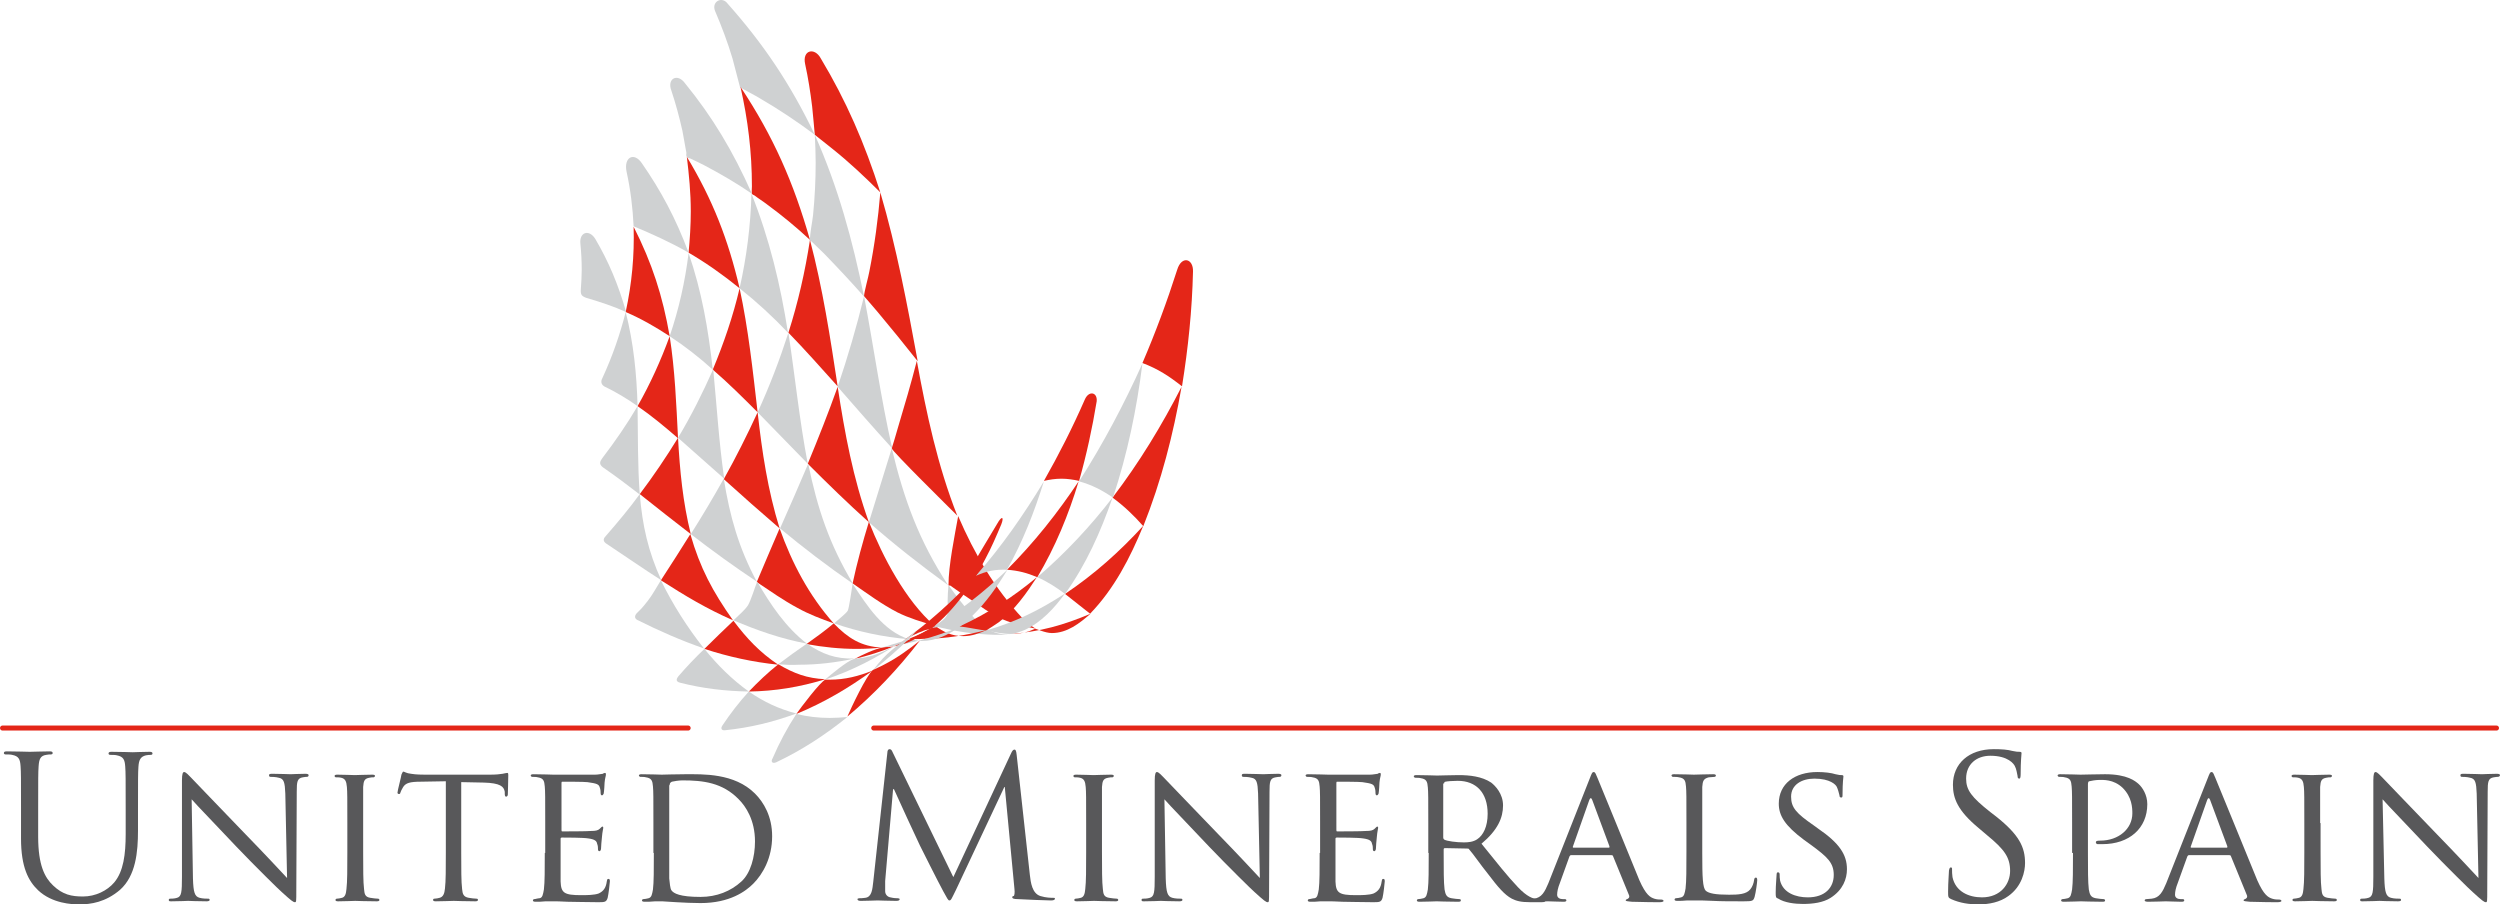 <?xml version="1.0" encoding="UTF-8" standalone="no"?>
<!-- Generator: Adobe Illustrator 22.1.0, SVG Export Plug-In . SVG Version: 6.00 Build 0)  -->

<svg
   xmlns:dc="http://purl.org/dc/elements/1.1/"
   xmlns:cc="http://creativecommons.org/ns#"
   xmlns:rdf="http://www.w3.org/1999/02/22-rdf-syntax-ns#"
   xmlns:svg="http://www.w3.org/2000/svg"
   xmlns="http://www.w3.org/2000/svg"
   xmlns:xlink="http://www.w3.org/1999/xlink"
   xmlns:sodipodi="http://sodipodi.sourceforge.net/DTD/sodipodi-0.dtd"
   xmlns:inkscape="http://www.inkscape.org/namespaces/inkscape"
   version="1.1"
   id="Livello_1"
   x="0px"
   y="0px"
   viewBox="0 0 568.478 205.652"
   xml:space="preserve"
   sodipodi:docname="UMS.svg"
   width="568.478"
   height="205.652"
   inkscape:version="0.92.3 (2405546, 2018-03-11)"><defs
   id="defs191" /><sodipodi:namedview
   pagecolor="#ffffff"
   bordercolor="#666666"
   borderopacity="1"
   objecttolerance="10"
   gridtolerance="10"
   guidetolerance="10"
   inkscape:pageopacity="0"
   inkscape:pageshadow="2"
   inkscape:window-width="640"
   inkscape:window-height="480"
   id="namedview189"
   showgrid="false"
   fit-margin-top="0"
   fit-margin-left="0"
   fit-margin-right="0"
   fit-margin-bottom="0"
   inkscape:zoom="0.39643878"
   inkscape:cx="279.92813"
   inkscape:cy="87.850006"
   inkscape:window-x="0"
   inkscape:window-y="27"
   inkscape:window-maximized="0"
   inkscape:current-layer="Livello_1" />
<style
   type="text/css"
   id="style2">
	.st0{clip-path:url(#SVGID_2_);fill:#58585A;}
	.st1{fill:none;stroke:#E42618;stroke-width:1.14;stroke-linecap:round;stroke-miterlimit:3.864;}
	.st2{clip-path:url(#SVGID_4_);fill:#E42618;}
	.st3{clip-path:url(#SVGID_4_);fill:#CFD1D2;}
</style>
<g
   id="g48"
   transform="translate(-141.022,-179.848)">
	<defs
   id="defs5">
		<rect
   id="SVGID_1_"
   width="841.9"
   height="595.3"
   x="0"
   y="0" />
	</defs>
	<clipPath
   id="SVGID_2_">
		<use
   xlink:href="#SVGID_1_"
   style="overflow:visible"
   id="use7"
   x="0"
   y="0"
   width="100%"
   height="100%" />
	</clipPath>
	<path
   class="st0"
   d="m 145.8,370.5 c 0,6.6 1.7,9.7 3.9,11.8 3.2,3 7.7,3.2 9.3,3.2 2.7,0 6,-0.5 9.3,-3.3 3.6,-3.2 4.1,-8.6 4.1,-13.5 v -4.8 c 0,-7 0,-8.3 0.1,-9.7 0.1,-1.6 0.5,-2.3 1.7,-2.6 0.5,-0.1 0.8,-0.1 1.1,-0.1 0.2,0 0.4,-0.1 0.4,-0.3 0,-0.3 -0.2,-0.4 -0.7,-0.4 -1.3,0 -3.5,0.1 -3.8,0.1 -0.3,0 -2.7,-0.1 -4.8,-0.1 -0.5,0 -0.7,0.1 -0.7,0.4 0,0.2 0.2,0.3 0.4,0.3 0.4,0 1.2,0 1.5,0.1 1.5,0.3 1.8,1 1.9,2.6 0.1,1.4 0.1,2.7 0.1,9.7 v 5.6 c 0,4.6 -0.5,8.5 -2.6,11 -1.6,1.9 -4.3,3.2 -7.1,3.2 -2.6,0 -4.6,-0.4 -6.8,-2.5 -1.9,-1.8 -3.4,-4.6 -3.4,-11.1 v -6.3 c 0,-7 0,-8.3 0.1,-9.7 0.1,-1.6 0.4,-2.4 1.7,-2.6 0.5,-0.1 0.8,-0.1 1.1,-0.1 0.2,0 0.4,-0.1 0.4,-0.3 0,-0.3 -0.2,-0.4 -0.7,-0.4 -1.3,0 -4,0.1 -4.5,0.1 -0.5,0 -3.2,-0.1 -5.2,-0.1 -0.5,0 -0.7,0.1 -0.7,0.4 0,0.2 0.2,0.3 0.4,0.3 0.4,0 1.2,0 1.5,0.1 1.5,0.3 1.8,1 1.9,2.6 0.1,1.4 0.1,2.7 0.1,9.7 z"
   clip-path="url(#SVGID_2_)"
   id="path10"
   inkscape:connector-curvature="0"
   style="fill:#58585a" />
	<path
   class="st0"
   d="m 184.6,361.6 c 1.2,1.4 5.7,6 10.2,10.8 4.2,4.4 9.9,10 10.3,10.3 2.2,2 2.6,2.3 3,2.3 0.3,0 0.3,-0.2 0.3,-2.7 l 0.1,-22.4 c 0,-2.3 0.1,-3.1 1.4,-3.3 0.4,-0.1 0.8,-0.1 0.9,-0.1 0.3,0 0.4,-0.2 0.4,-0.4 0,-0.2 -0.3,-0.3 -0.7,-0.3 -1.6,0 -2.9,0.1 -3.4,0.1 -0.5,0 -2.3,-0.1 -4.1,-0.1 -0.4,0 -0.8,0 -0.8,0.3 0,0.1 0,0.4 0.3,0.4 0.3,0 1.2,0 1.9,0.2 1.2,0.2 1.4,1.1 1.5,3.6 l 0.4,19.2 c -1.2,-1.3 -5.4,-5.8 -9.4,-9.9 -6.1,-6.3 -11.9,-12.4 -12.5,-13 -0.4,-0.4 -1.1,-1.2 -1.5,-1.2 -0.3,0 -0.5,0.4 -0.5,1.9 v 21.9 c 0,3.5 -0.1,4.5 -1.1,4.8 -0.6,0.2 -1.3,0.2 -1.6,0.2 -0.2,0 -0.3,0.1 -0.3,0.3 0,0.3 0.2,0.3 0.6,0.3 1.8,0 3.5,-0.1 3.8,-0.1 0.4,0 1.9,0.1 4.2,0.1 0.4,0 0.7,-0.1 0.7,-0.3 0,-0.2 -0.1,-0.3 -0.3,-0.3 -0.4,0 -1.3,0 -2,-0.2 -1.1,-0.3 -1.4,-1.2 -1.5,-4.4 z"
   clip-path="url(#SVGID_2_)"
   id="path12"
   inkscape:connector-curvature="0"
   style="fill:#58585a" />
	<path
   class="st0"
   d="m 223.6,367 c 0,-5.9 0,-7 0,-8.2 0.1,-1.4 0.3,-1.9 1.4,-2.1 0.4,-0.1 0.7,-0.1 1,-0.1 0.1,0 0.3,-0.2 0.3,-0.3 0,-0.2 -0.2,-0.3 -0.6,-0.3 -1.2,0 -3.8,0.1 -4,0.1 -0.2,0 -2.7,-0.1 -4,-0.1 -0.4,0 -0.6,0.1 -0.6,0.3 0,0.1 0.1,0.3 0.3,0.3 0.3,0 0.8,0 1.2,0.1 0.9,0.2 1.2,0.8 1.3,2.1 0.1,1.2 0.1,2.3 0.1,8.2 v 6.7 c 0,3.7 0,6.7 -0.2,8.3 -0.1,1.1 -0.3,1.8 -1,2 -0.4,0.1 -0.9,0.2 -1.2,0.2 -0.2,0 -0.3,0.2 -0.3,0.3 0,0.2 0.2,0.3 0.6,0.3 1.2,0 3.7,-0.1 3.9,-0.1 0.2,0 2.7,0.1 4.9,0.1 0.4,0 0.6,-0.1 0.6,-0.3 0,-0.1 -0.1,-0.3 -0.3,-0.3 -0.4,0 -1.2,-0.1 -1.8,-0.2 -1.2,-0.2 -1.3,-0.9 -1.4,-2 -0.2,-1.6 -0.2,-4.6 -0.2,-8.3 z"
   clip-path="url(#SVGID_2_)"
   id="path14"
   inkscape:connector-curvature="0"
   style="fill:#58585a" />
	<path
   class="st0"
   d="m 246.1,357.7 4.9,0.1 c 3.8,0.1 4.6,0.9 4.8,2.1 v 0.4 c 0,0.5 0.1,0.7 0.3,0.7 0.2,0 0.4,-0.2 0.4,-0.5 0,-0.4 0.1,-3.2 0.1,-4.4 0,-0.2 0,-0.5 -0.2,-0.5 -0.2,0 -0.6,0.1 -1.1,0.2 -0.6,0.1 -1.5,0.2 -2.8,0.2 h -14.9 c -0.4,0 -2,0 -3.1,-0.2 -1.1,-0.1 -1.5,-0.5 -1.8,-0.5 -0.1,0 -0.3,0.5 -0.4,0.7 0,0.3 -0.9,3.7 -0.9,4.1 0,0.2 0.2,0.3 0.3,0.3 0.2,0 0.3,0 0.4,-0.4 0.1,-0.3 0.2,-0.5 0.6,-1.2 0.6,-0.9 1.5,-1.2 4,-1.2 l 5.7,-0.1 v 16.1 c 0,3.7 0,6.7 -0.2,8.3 -0.1,1.1 -0.4,1.9 -1.2,2.1 -0.4,0.1 -0.8,0.2 -1.2,0.2 -0.2,0 -0.3,0.1 -0.3,0.3 0,0.2 0.2,0.3 0.6,0.3 1.2,0 3.9,-0.1 4.1,-0.1 0.2,0 2.7,0.1 4.9,0.1 0.4,0 0.6,-0.1 0.6,-0.3 0,-0.1 0,-0.3 -0.3,-0.3 -0.4,0 -1.3,-0.1 -1.8,-0.2 -1.2,-0.2 -1.4,-0.9 -1.5,-2 -0.2,-1.6 -0.2,-4.6 -0.2,-8.3 v -16 z"
   clip-path="url(#SVGID_2_)"
   id="path16"
   inkscape:connector-curvature="0"
   style="fill:#58585a" />
	<path
   class="st0"
   d="m 264.9,373.8 c 0,3.7 0,6.7 -0.2,8.3 -0.2,1.1 -0.3,1.9 -1,2 -0.4,0 -0.9,0.2 -1.2,0.2 -0.2,0 -0.3,0.2 -0.3,0.3 0,0.2 0.2,0.3 0.6,0.3 0.6,0 1.5,0 2.3,-0.1 0.9,0 1.6,0 1.7,0 0.6,0 1.6,0 3.3,0.1 1.6,0 3.9,0.1 6.9,0.1 1.5,0 1.9,0 2.2,-1 0.2,-0.8 0.5,-3.4 0.5,-3.7 0,-0.3 0,-0.6 -0.3,-0.6 -0.3,0 -0.3,0.1 -0.4,0.6 -0.2,1.5 -0.8,2.2 -1.8,2.7 -1,0.4 -2.9,0.4 -4,0.4 -3.9,0 -4.6,-0.5 -4.7,-3.1 0,-0.8 0,-5.2 0,-6.5 v -3.2 c 0,-0.1 0,-0.3 0.3,-0.3 0.7,0 4.9,0 6,0.2 1.5,0.2 1.9,0.6 2,1.2 0.2,0.5 0.2,0.9 0.2,1.3 0,0.2 0.1,0.4 0.3,0.4 0.3,0 0.4,-0.4 0.4,-0.7 0,-0.3 0.1,-1.7 0.2,-2.5 0.1,-1.3 0.3,-1.9 0.3,-2.1 0,-0.2 -0.1,-0.3 -0.2,-0.3 -0.1,0 -0.3,0.2 -0.6,0.5 -0.4,0.4 -1,0.5 -1.9,0.5 -0.9,0.1 -6.1,0.1 -6.6,0.1 -0.2,0 -0.2,-0.1 -0.2,-0.4 V 358 c 0,-0.3 0,-0.4 0.2,-0.4 0.5,0 5,0 5.7,0.1 2.2,0.3 2.6,0.5 2.8,1.2 0.2,0.5 0.2,1.1 0.2,1.3 0,0.3 0.1,0.5 0.3,0.5 0.2,0 0.3,-0.2 0.4,-0.4 0.1,-0.5 0.2,-2.2 0.2,-2.5 0.1,-1.1 0.3,-1.5 0.3,-1.8 0,-0.2 0,-0.4 -0.2,-0.4 -0.2,0 -0.4,0.1 -0.5,0.2 -0.3,0 -1,0.2 -1.8,0.2 -0.9,0 -9.2,0 -9.4,0 -0.2,0 -2.8,-0.1 -4.6,-0.1 -0.4,0 -0.6,0.1 -0.6,0.3 0,0.1 0.2,0.3 0.3,0.3 0.4,0 1,0 1.3,0.1 1.3,0.2 1.5,0.8 1.6,2.1 0.1,1.2 0.1,2.3 0.1,8.2 v 6.9 z"
   clip-path="url(#SVGID_2_)"
   id="path18"
   inkscape:connector-curvature="0"
   style="fill:#58585a" />
	<path
   class="st0"
   d="m 293.3,358.4 c 0,-0.4 0.1,-0.6 0.5,-0.8 0.4,-0.1 1.6,-0.3 2.4,-0.3 4.7,0 9.1,0.5 12.8,4.3 1.6,1.6 3.7,4.7 3.7,9.6 0,3.5 -1,7.2 -3.1,9.1 -2.4,2.2 -5.6,3.5 -9.3,3.5 -4.7,0 -6.1,-0.8 -6.6,-1.5 -0.3,-0.4 -0.4,-1.8 -0.5,-2.7 0,-0.7 0,-4.3 0,-8.3 v -12.9 z m -3.6,15.4 c 0,3.7 0,6.7 -0.2,8.3 -0.2,1.1 -0.3,1.8 -1,2 -0.4,0.1 -0.9,0.2 -1.2,0.2 -0.2,0 -0.3,0.2 -0.3,0.3 0,0.2 0.2,0.3 0.6,0.3 0.6,0 1.6,0 2.4,-0.1 0.8,0 1.5,0 1.6,0 0.2,0 1.5,0.1 3.2,0.2 1.7,0.1 3.8,0.2 5.5,0.2 6.7,0 10.3,-2.7 12,-4.4 2.2,-2.2 4.3,-5.9 4.3,-10.8 0,-4.5 -1.9,-7.7 -3.9,-9.7 -4.7,-4.7 -11.9,-4.4 -15.9,-4.4 -2.3,0 -4.9,0.1 -5.3,0.1 -0.2,0 -2.8,-0.1 -4.6,-0.1 -0.4,0 -0.6,0.1 -0.6,0.3 0,0.1 0.2,0.3 0.3,0.3 0.4,0 1,0 1.3,0.1 1.3,0.2 1.5,0.8 1.6,2.1 0.1,1.2 0.1,2.3 0.1,8.2 v 6.9 z"
   clip-path="url(#SVGID_2_)"
   id="path20"
   inkscape:connector-curvature="0"
   style="fill:#58585a" />
	<path
   class="st0"
   d="m 372.2,351.5 c -0.1,-0.9 -0.2,-1.2 -0.5,-1.2 -0.3,0 -0.5,0.3 -0.7,0.7 L 357.8,379.3 344,350.9 c -0.2,-0.5 -0.4,-0.7 -0.7,-0.7 -0.3,0 -0.5,0.3 -0.5,0.8 l -3.2,29.3 c -0.2,1.7 -0.3,3.5 -1.8,3.7 -0.7,0.1 -1,0.1 -1.4,0.1 -0.2,0 -0.4,0.1 -0.4,0.2 0,0.3 0.3,0.4 0.8,0.4 1.2,0 3.4,-0.1 3.8,-0.1 0.4,0 2.5,0.1 4.2,0.1 0.5,0 0.8,-0.1 0.8,-0.4 0,-0.1 -0.2,-0.2 -0.4,-0.2 -0.3,0 -0.9,0 -1.7,-0.2 -0.7,-0.1 -1.2,-0.7 -1.2,-1.4 0,-0.8 0,-1.6 0,-2.3 l 1.8,-20.9 h 0.2 c 0.5,1.2 5.5,12 5.9,12.8 0.2,0.4 4.1,8.2 5.3,10.4 0.9,1.6 1.1,2.1 1.4,2.1 0.4,0 0.5,-0.4 1.5,-2.4 l 11,-23.4 h 0.1 l 2.2,23.2 c 0.1,0.8 0,1.6 -0.2,1.6 -0.2,0 -0.3,0.1 -0.3,0.3 0,0.2 0.2,0.4 1.3,0.4 1.7,0.1 6.5,0.3 7.5,0.3 0.5,0 0.9,-0.1 0.9,-0.4 0,-0.2 -0.1,-0.2 -0.4,-0.2 -0.5,0 -1.6,0 -2.9,-0.4 -1.9,-0.6 -2.2,-3.1 -2.4,-4.8 z"
   clip-path="url(#SVGID_2_)"
   id="path22"
   inkscape:connector-curvature="0"
   style="fill:#58585a" />
	<path
   class="st0"
   d="m 391.6,367 c 0,-5.9 0,-7 0,-8.2 0.1,-1.4 0.3,-1.9 1.4,-2.1 0.4,-0.1 0.7,-0.1 1,-0.1 0.1,0 0.3,-0.2 0.3,-0.3 0,-0.2 -0.2,-0.3 -0.6,-0.3 -1.2,0 -3.8,0.1 -4,0.1 -0.2,0 -2.7,-0.1 -4,-0.1 -0.4,0 -0.6,0.1 -0.6,0.3 0,0.1 0.1,0.3 0.3,0.3 0.3,0 0.8,0 1.2,0.1 0.9,0.2 1.2,0.8 1.3,2.1 0.1,1.2 0.1,2.3 0.1,8.2 v 6.7 c 0,3.7 0,6.7 -0.2,8.3 -0.1,1.1 -0.3,1.8 -1,2 -0.4,0.1 -0.9,0.2 -1.2,0.2 -0.2,0 -0.3,0.2 -0.3,0.3 0,0.2 0.2,0.3 0.6,0.3 1.2,0 3.7,-0.1 3.9,-0.1 0.2,0 2.7,0.1 4.9,0.1 0.4,0 0.6,-0.1 0.6,-0.3 0,-0.1 -0.1,-0.3 -0.3,-0.3 -0.4,0 -1.2,-0.1 -1.8,-0.2 -1.2,-0.2 -1.3,-0.9 -1.4,-2 -0.2,-1.6 -0.2,-4.6 -0.2,-8.3 z"
   clip-path="url(#SVGID_2_)"
   id="path24"
   inkscape:connector-curvature="0"
   style="fill:#58585a" />
	<path
   class="st0"
   d="m 405.8,361.6 c 1.2,1.4 5.7,6 10.2,10.8 4.2,4.4 9.9,10 10.3,10.3 2.2,2 2.6,2.3 3,2.3 0.3,0 0.3,-0.2 0.3,-2.7 l 0.1,-22.4 c 0,-2.3 0.1,-3.1 1.4,-3.3 0.4,-0.1 0.8,-0.1 0.9,-0.1 0.3,0 0.4,-0.2 0.4,-0.4 0,-0.2 -0.3,-0.3 -0.7,-0.3 -1.6,0 -2.9,0.1 -3.4,0.1 -0.5,0 -2.3,-0.1 -4.1,-0.1 -0.5,0 -0.8,0 -0.8,0.3 0,0.1 0,0.4 0.3,0.4 0.3,0 1.2,0 1.9,0.2 1.2,0.2 1.4,1.1 1.5,3.6 l 0.4,19.2 c -1.2,-1.3 -5.4,-5.8 -9.4,-9.9 -6.1,-6.3 -11.9,-12.4 -12.5,-13 -0.4,-0.4 -1.1,-1.2 -1.5,-1.2 -0.3,0 -0.5,0.4 -0.5,1.9 v 21.9 c 0,3.5 -0.1,4.5 -1.1,4.8 -0.6,0.2 -1.3,0.2 -1.6,0.2 -0.2,0 -0.3,0.1 -0.3,0.3 0,0.3 0.2,0.3 0.6,0.3 1.8,0 3.5,-0.1 3.8,-0.1 0.4,0 1.9,0.1 4.2,0.1 0.4,0 0.7,-0.1 0.7,-0.3 0,-0.2 -0.1,-0.3 -0.3,-0.3 -0.4,0 -1.3,0 -2,-0.2 -1.1,-0.3 -1.4,-1.2 -1.5,-4.4 z"
   clip-path="url(#SVGID_2_)"
   id="path26"
   inkscape:connector-curvature="0"
   style="fill:#58585a" />
	<path
   class="st0"
   d="m 441.1,373.8 c 0,3.7 0,6.7 -0.2,8.3 -0.2,1.1 -0.3,1.9 -1,2 -0.4,0 -0.9,0.2 -1.2,0.2 -0.2,0 -0.3,0.2 -0.3,0.3 0,0.2 0.2,0.3 0.6,0.3 0.6,0 1.5,0 2.3,-0.1 0.9,0 1.6,0 1.7,0 0.6,0 1.6,0 3.3,0.1 1.6,0 3.9,0.1 6.9,0.1 1.5,0 1.9,0 2.2,-1 0.2,-0.8 0.5,-3.4 0.5,-3.7 0,-0.3 0,-0.6 -0.3,-0.6 -0.3,0 -0.3,0.1 -0.4,0.6 -0.2,1.5 -0.8,2.2 -1.8,2.7 -1,0.4 -2.9,0.4 -4,0.4 -3.9,0 -4.6,-0.5 -4.7,-3.1 0,-0.8 0,-5.2 0,-6.5 v -3.2 c 0,-0.1 0,-0.3 0.3,-0.3 0.7,0 4.9,0 6,0.2 1.5,0.2 1.9,0.6 2,1.2 0.2,0.5 0.2,0.9 0.2,1.3 0,0.2 0.1,0.4 0.3,0.4 0.3,0 0.4,-0.4 0.4,-0.7 0,-0.3 0.1,-1.7 0.2,-2.5 0.1,-1.3 0.3,-1.9 0.3,-2.1 0,-0.2 -0.1,-0.3 -0.2,-0.3 -0.1,0 -0.3,0.2 -0.6,0.5 -0.4,0.4 -1,0.5 -1.9,0.5 -0.9,0.1 -6.1,0.1 -6.6,0.1 -0.2,0 -0.2,-0.1 -0.2,-0.4 V 358 c 0,-0.3 0,-0.4 0.2,-0.4 0.4,0 5,0 5.7,0.1 2.2,0.3 2.6,0.5 2.8,1.2 0.2,0.5 0.2,1.1 0.2,1.3 0,0.3 0.1,0.5 0.3,0.5 0.2,0 0.3,-0.2 0.4,-0.4 0.1,-0.5 0.2,-2.2 0.2,-2.5 0.1,-1.1 0.3,-1.5 0.3,-1.8 0,-0.2 0,-0.4 -0.2,-0.4 -0.2,0 -0.4,0.1 -0.5,0.2 -0.3,0 -1,0.2 -1.8,0.2 -0.9,0 -9.2,0 -9.4,0 -0.2,0 -2.8,-0.1 -4.6,-0.1 -0.4,0 -0.6,0.1 -0.6,0.3 0,0.1 0.2,0.3 0.3,0.3 0.4,0 1,0 1.3,0.1 1.3,0.2 1.5,0.8 1.6,2.1 0.1,1.2 0.1,2.3 0.1,8.2 v 6.9 z"
   clip-path="url(#SVGID_2_)"
   id="path28"
   inkscape:connector-curvature="0"
   style="fill:#58585a" />
	<path
   class="st0"
   d="m 469.4,358 c 0,-0.2 0.1,-0.4 0.3,-0.4 0.4,-0.1 1.7,-0.2 2.8,-0.2 4.2,0 6.8,2.7 6.8,7.5 0,2.9 -1,4.9 -2.4,5.8 -0.9,0.6 -2,0.7 -3,0.7 -1.8,0 -3.8,-0.3 -4.4,-0.6 -0.2,-0.1 -0.3,-0.3 -0.3,-0.5 V 358 Z m -3.5,15.8 c 0,3.7 0,6.7 -0.2,8.3 -0.2,1.1 -0.3,1.8 -1,2 -0.4,0.1 -0.9,0.2 -1.2,0.2 -0.2,0 -0.3,0.2 -0.3,0.3 0,0.2 0.2,0.3 0.6,0.3 1.2,0 3.9,-0.1 3.9,-0.1 0.2,0 2.7,0.1 4.9,0.1 0.5,0 0.6,-0.1 0.6,-0.3 0,-0.1 0,-0.3 -0.3,-0.3 -0.4,0 -1.2,-0.1 -1.8,-0.2 -1.2,-0.2 -1.4,-0.9 -1.6,-2 -0.2,-1.6 -0.2,-4.5 -0.2,-8.2 V 373 c 0,-0.2 0.1,-0.3 0.3,-0.3 l 5,0.1 c 0.3,0 0.4,0 0.5,0.2 0.9,1 2.6,3.5 4.3,5.6 2.2,2.9 3.7,4.7 5.4,5.6 1,0.5 2,0.8 4.2,0.8 h 2.5 c 0.7,0 0.9,-0.1 0.9,-0.3 0,-0.1 -0.1,-0.3 -0.4,-0.3 -0.2,0 -0.6,0 -1.4,-0.1 -1,-0.1 -2.3,-0.5 -4.4,-2.7 -2.3,-2.4 -5,-5.8 -8.3,-9.9 3.7,-3.1 4.9,-5.9 4.9,-8.7 0,-2.7 -1.8,-4.5 -2.7,-5.2 -2.1,-1.4 -4.9,-1.7 -7.4,-1.7 -1.2,0 -4.5,0.1 -4.9,0.1 -0.2,0 -2.9,-0.1 -4.7,-0.1 -0.4,0 -0.6,0.1 -0.6,0.3 0,0.1 0.2,0.3 0.3,0.3 0.4,0 1,0 1.3,0.1 1.3,0.2 1.5,0.8 1.6,2.1 0.1,1.2 0.1,2.3 0.1,8.2 v 6.7 z"
   clip-path="url(#SVGID_2_)"
   id="path30"
   inkscape:connector-curvature="0"
   style="fill:#58585a" />
	<path
   class="st0"
   d="m 498.8,372.6 c -0.1,0 -0.2,-0.1 -0.1,-0.3 l 3.7,-10.5 c 0.2,-0.6 0.5,-0.6 0.7,0 l 3.9,10.5 c 0,0.2 0,0.3 -0.1,0.3 z m -5.7,8.1 c -0.8,1.9 -1.5,3.3 -3.3,3.5 -0.3,0 -0.9,0.1 -1.2,0.1 -0.2,0 -0.4,0.1 -0.4,0.3 0,0.2 0.3,0.3 0.8,0.3 1.6,0 3.6,-0.1 4,-0.1 0.5,0 2.6,0.1 3.6,0.1 0.4,0 0.6,-0.1 0.6,-0.3 0,-0.2 -0.1,-0.3 -0.4,-0.3 h -0.4 c -0.7,0 -1.3,-0.3 -1.3,-1 0,-0.7 0.2,-1.6 0.6,-2.6 l 2.2,-6.1 c 0.1,-0.2 0.2,-0.3 0.4,-0.3 h 9.1 c 0.2,0 0.3,0 0.4,0.2 l 3.6,8.8 c 0.3,0.6 -0.1,0.9 -0.4,1 -0.2,0.1 -0.3,0.1 -0.3,0.3 0,0.2 0.6,0.2 1.4,0.3 2.7,0.1 5.7,0.1 6.3,0.1 0.5,0 0.9,-0.1 0.9,-0.3 0,-0.2 -0.3,-0.3 -0.5,-0.3 -0.4,0 -1,0 -1.6,-0.2 -0.9,-0.3 -1.9,-0.8 -3.4,-4.2 -2.4,-5.8 -8.8,-21.6 -9.5,-23.2 -0.4,-0.9 -0.5,-1.4 -0.9,-1.4 -0.3,0 -0.4,0.2 -0.9,1.5 z"
   clip-path="url(#SVGID_2_)"
   id="path32"
   inkscape:connector-curvature="0"
   style="fill:#58585a" />
	<path
   class="st0"
   d="m 528.1,367 c 0,-5.9 0,-7 0,-8.2 0.1,-1.4 0.3,-1.9 1.5,-2.2 0.5,0 1,-0.1 1.3,-0.1 0.1,0 0.3,-0.1 0.3,-0.3 0,-0.2 -0.2,-0.3 -0.6,-0.3 -1.2,0 -4.2,0.1 -4.4,0.1 -0.2,0 -2.7,-0.1 -4.5,-0.1 -0.4,0 -0.6,0.1 -0.6,0.3 0,0.1 0.2,0.3 0.3,0.3 0.4,0 1,0 1.4,0.1 1.3,0.2 1.5,0.8 1.6,2.1 0.1,1.2 0.1,2.3 0.1,8.2 v 6.7 c 0,3.7 0,6.7 -0.2,8.3 -0.2,1.1 -0.3,1.8 -1,2 -0.4,0.1 -0.9,0.2 -1.2,0.2 -0.2,0 -0.3,0.2 -0.3,0.3 0,0.2 0.2,0.3 0.6,0.3 0.6,0 1.5,0 2.3,-0.1 0.8,0 1.4,0 1.6,0 1.2,0 2.5,0 4.3,0.1 1.8,0.1 4,0.1 6.9,0.1 2.1,0 2.2,-0.1 2.5,-1 0.3,-1.1 0.6,-3.4 0.6,-3.8 0,-0.4 -0.1,-0.6 -0.3,-0.6 -0.2,0 -0.4,0.2 -0.4,0.5 -0.1,0.8 -0.4,1.6 -0.9,2.2 -0.9,1.1 -2.7,1.2 -4.8,1.2 -3.1,0 -4.6,-0.3 -5.3,-0.9 -0.7,-0.7 -0.8,-3 -0.8,-8.6 z"
   clip-path="url(#SVGID_2_)"
   id="path34"
   inkscape:connector-curvature="0"
   style="fill:#58585a" />
	<path
   class="st0"
   d="m 551,385.4 c 2.2,0 4.6,-0.3 6.3,-1.4 2.8,-1.8 3.7,-4.3 3.7,-6.5 0,-3.3 -1.7,-5.9 -6.5,-9.2 l -1.1,-0.8 c -3.9,-2.7 -5.1,-4 -5.1,-6.5 0,-2.7 2.4,-4.1 5.3,-4.1 3.6,0 4.9,1.4 5.1,1.9 0.2,0.4 0.5,1.4 0.6,1.9 0,0.3 0.1,0.5 0.4,0.5 0.3,0 0.3,-0.2 0.3,-0.8 0,-2.6 0.2,-3.9 0.2,-4 0,-0.2 -0.1,-0.3 -0.4,-0.3 -0.3,0 -0.6,0 -1.4,-0.2 -0.9,-0.3 -2.5,-0.5 -4.1,-0.5 -5.2,0 -8.8,2.7 -8.8,7.2 0,2.7 1.4,5 5.7,8.2 l 1.8,1.3 c 3.5,2.6 5,3.9 5,6.7 0,2.9 -2,5.1 -5.9,5.1 -2.7,0 -5.6,-1 -6.3,-3.8 -0.1,-0.5 -0.1,-1.1 -0.1,-1.4 0,-0.3 -0.1,-0.5 -0.4,-0.5 -0.2,0 -0.3,0.2 -0.3,0.6 0,0.6 -0.2,2.2 -0.2,4 0,1 0,1.2 0.6,1.4 1.4,0.9 3.7,1.2 5.6,1.2"
   clip-path="url(#SVGID_2_)"
   id="path36"
   inkscape:connector-curvature="0"
   style="fill:#58585a" />
	<path
   class="st0"
   d="m 590.9,385.5 c 2.4,0 4.9,-0.5 6.8,-1.9 3.1,-2.2 3.8,-5.6 3.8,-7.5 0,-3.6 -1.3,-6.4 -6.6,-10.6 l -1.3,-1 c -4.3,-3.4 -5.5,-5 -5.5,-7.6 0,-3.3 2.4,-5.2 5.5,-5.2 4.1,0 5.4,1.9 5.6,2.4 0.3,0.5 0.5,1.7 0.6,2.2 0,0.4 0.1,0.6 0.4,0.6 0.2,0 0.3,-0.3 0.3,-1 0,-3.1 0.2,-4.5 0.2,-4.8 0,-0.2 -0.1,-0.3 -0.5,-0.3 -0.4,0 -0.7,0 -1.6,-0.2 -1.1,-0.3 -2.4,-0.4 -4.2,-0.4 -5.7,0 -9.3,3.3 -9.3,8.1 0,3.1 1.1,5.9 5.8,9.8 l 2,1.7 c 3.9,3.2 5.2,5 5.2,8.1 0,2.9 -2.1,6 -6.4,6 -3,0 -6,-1.3 -6.7,-4.6 -0.1,-0.6 -0.1,-1.3 -0.1,-1.7 0,-0.4 0,-0.5 -0.3,-0.5 -0.2,0 -0.3,0.2 -0.4,0.7 0,0.7 -0.2,2.5 -0.2,4.8 0,1.2 0,1.4 0.7,1.7 2,0.9 4.1,1.2 6.2,1.2"
   clip-path="url(#SVGID_2_)"
   id="path38"
   inkscape:connector-curvature="0"
   style="fill:#58585a" />
	<path
   class="st0"
   d="m 612.4,373.8 c 0,3.7 0,6.7 -0.2,8.3 -0.2,1.1 -0.3,1.8 -1,2 -0.4,0.1 -0.9,0.2 -1.2,0.2 -0.2,0 -0.3,0.2 -0.3,0.3 0,0.2 0.2,0.3 0.6,0.3 1.2,0 3.8,-0.1 3.9,-0.1 0.2,0 2.8,0.1 4.9,0.1 0.5,0 0.6,-0.1 0.6,-0.3 0,-0.1 -0.1,-0.3 -0.3,-0.3 -0.4,0 -1.2,-0.1 -1.8,-0.2 -1.2,-0.2 -1.4,-0.9 -1.6,-2 -0.2,-1.6 -0.2,-4.6 -0.2,-8.3 v -15.6 c 0,-0.4 0.1,-0.7 0.3,-0.7 0.4,-0.1 1.5,-0.3 2.2,-0.3 0.9,0 3.3,-0.2 5.4,1.8 2.1,2.1 2.2,4.5 2.2,5.8 0,3.5 -3.1,6.2 -7.3,6.2 -0.8,0 -1,0.1 -1,0.4 0,0.2 0.2,0.4 0.4,0.4 0.2,0 0.9,0 1.1,0 6.1,0 10.2,-3.6 10.2,-9.1 0,-2.1 -1.1,-3.8 -2,-4.6 -0.7,-0.6 -2.5,-2.2 -7.6,-2.2 -1.8,0 -4.8,0.1 -5.6,0.1 -0.3,0 -2.8,-0.1 -4.6,-0.1 -0.4,0 -0.6,0.1 -0.6,0.3 0,0.1 0.2,0.3 0.3,0.3 0.4,0 1,0 1.3,0.1 1.3,0.2 1.5,0.8 1.6,2.1 0.1,1.2 0.1,2.3 0.1,8.2 v 6.9 z"
   clip-path="url(#SVGID_2_)"
   id="path40"
   inkscape:connector-curvature="0"
   style="fill:#58585a" />
	<path
   class="st0"
   d="m 639.3,372.6 c -0.1,0 -0.2,-0.1 -0.1,-0.3 l 3.7,-10.5 c 0.2,-0.6 0.5,-0.6 0.7,0 l 3.9,10.5 c 0,0.2 0,0.3 -0.1,0.3 z m -5.7,8.1 c -0.8,1.9 -1.5,3.3 -3.3,3.5 -0.3,0 -0.9,0.1 -1.2,0.1 -0.2,0 -0.4,0.1 -0.4,0.3 0,0.2 0.3,0.3 0.8,0.3 1.6,0 3.6,-0.1 4,-0.1 0.5,0 2.6,0.1 3.6,0.1 0.4,0 0.6,-0.1 0.6,-0.3 0,-0.2 -0.1,-0.3 -0.4,-0.3 h -0.4 c -0.7,0 -1.3,-0.3 -1.3,-1 0,-0.7 0.2,-1.6 0.6,-2.6 l 2.2,-6.1 c 0.1,-0.2 0.2,-0.3 0.4,-0.3 h 9.1 c 0.2,0 0.3,0 0.4,0.2 l 3.6,8.8 c 0.3,0.6 -0.1,0.9 -0.4,1 -0.2,0.1 -0.3,0.1 -0.3,0.3 0,0.2 0.6,0.2 1.4,0.3 2.7,0.1 5.7,0.1 6.3,0.1 0.5,0 0.9,-0.1 0.9,-0.3 0,-0.2 -0.3,-0.3 -0.5,-0.3 -0.4,0 -1,0 -1.6,-0.2 -0.9,-0.3 -1.9,-0.8 -3.4,-4.2 -2.4,-5.8 -8.8,-21.6 -9.5,-23.2 -0.4,-0.9 -0.5,-1.4 -0.9,-1.4 -0.3,0 -0.4,0.2 -0.9,1.5 z"
   clip-path="url(#SVGID_2_)"
   id="path42"
   inkscape:connector-curvature="0"
   style="fill:#58585a" />
	<path
   class="st0"
   d="m 668.6,367 c 0,-5.9 0,-7 0,-8.2 0.1,-1.4 0.3,-1.9 1.4,-2.1 0.4,-0.1 0.7,-0.1 1,-0.1 0.1,0 0.3,-0.2 0.3,-0.3 0,-0.2 -0.2,-0.3 -0.6,-0.3 -1.2,0 -3.8,0.1 -4,0.1 -0.2,0 -2.7,-0.1 -4,-0.1 -0.4,0 -0.6,0.1 -0.6,0.3 0,0.1 0.1,0.3 0.3,0.3 0.3,0 0.8,0 1.2,0.1 0.9,0.2 1.2,0.8 1.3,2.1 0.1,1.2 0.1,2.3 0.1,8.2 v 6.7 c 0,3.7 0,6.7 -0.2,8.3 -0.1,1.1 -0.3,1.8 -1,2 -0.4,0.1 -0.9,0.2 -1.2,0.2 -0.2,0 -0.3,0.2 -0.3,0.3 0,0.2 0.2,0.3 0.6,0.3 1.2,0 3.7,-0.1 3.9,-0.1 0.2,0 2.7,0.1 5,0.1 0.4,0 0.6,-0.1 0.6,-0.3 0,-0.1 -0.1,-0.3 -0.3,-0.3 -0.4,0 -1.2,-0.1 -1.8,-0.2 -1.2,-0.2 -1.3,-0.9 -1.4,-2 -0.2,-1.6 -0.2,-4.6 -0.2,-8.3 V 367 Z"
   clip-path="url(#SVGID_2_)"
   id="path44"
   inkscape:connector-curvature="0"
   style="fill:#58585a" />
	<path
   class="st0"
   d="m 682.8,361.6 c 1.2,1.4 5.7,6 10.2,10.8 4.2,4.4 9.9,10 10.3,10.3 2.2,2 2.6,2.3 3,2.3 0.3,0 0.3,-0.2 0.3,-2.7 l 0.1,-22.4 c 0,-2.3 0.1,-3.1 1.4,-3.3 0.5,-0.1 0.8,-0.1 0.9,-0.1 0.3,0 0.5,-0.2 0.5,-0.4 0,-0.2 -0.3,-0.3 -0.7,-0.3 -1.6,0 -2.9,0.1 -3.4,0.1 -0.5,0 -2.3,-0.1 -4.1,-0.1 -0.5,0 -0.8,0 -0.8,0.3 0,0.1 0,0.4 0.3,0.4 0.3,0 1.2,0 1.9,0.2 1.2,0.2 1.4,1.1 1.5,3.6 l 0.4,19.2 c -1.2,-1.3 -5.4,-5.8 -9.4,-9.9 -6.1,-6.3 -11.9,-12.4 -12.5,-13 -0.4,-0.4 -1.1,-1.2 -1.5,-1.2 -0.3,0 -0.5,0.4 -0.5,1.9 v 21.9 c 0,3.5 -0.1,4.5 -1.1,4.8 -0.6,0.2 -1.3,0.2 -1.6,0.2 -0.2,0 -0.3,0.1 -0.3,0.3 0,0.3 0.2,0.3 0.6,0.3 1.8,0 3.5,-0.1 3.8,-0.1 0.4,0 1.9,0.1 4.2,0.1 0.5,0 0.7,-0.1 0.7,-0.3 0,-0.2 -0.1,-0.3 -0.3,-0.3 -0.4,0 -1.3,0 -2,-0.2 -1.1,-0.3 -1.4,-1.2 -1.5,-4.4 z"
   clip-path="url(#SVGID_2_)"
   id="path46"
   inkscape:connector-curvature="0"
   style="fill:#58585a" />
</g>
<path
   class="st1"
   d="m 567.678,165.552 h -369 m -42.2,0 H 0.578"
   id="path50"
   inkscape:connector-curvature="0"
   style="fill:none;stroke:#e42618;stroke-width:1.14;stroke-linecap:round;stroke-miterlimit:3.864" />
<g
   id="g186"
   transform="translate(-141.022,-179.848)">
	<defs
   id="defs53">
		<rect
   id="SVGID_3_"
   width="841.9"
   height="595.3"
   x="0"
   y="0" />
	</defs>
	<clipPath
   id="SVGID_4_">
		<use
   xlink:href="#SVGID_3_"
   style="overflow:visible"
   id="use55"
   x="0"
   y="0"
   width="100%"
   height="100%" />
	</clipPath>
	<path
   class="st2"
   d="m 400.8,262.4 c 3.5,1.3 6.1,3 9,5.3 1.4,-8.7 2.3,-17.4 2.5,-26.1 0.1,-3 -2.6,-3.7 -3.6,-0.4 -2.3,7.2 -4.9,14.2 -7.9,21.2"
   clip-path="url(#SVGID_4_)"
   id="path58"
   inkscape:connector-curvature="0"
   style="fill:#e42618" />
	<path
   class="st2"
   d="m 394,293 c 2.6,1.9 4.9,4.1 7,6.5 4.1,-10.3 6.8,-20.8 8.7,-31.7 -4.5,8.8 -9.6,17.2 -15.7,25.2"
   clip-path="url(#SVGID_4_)"
   id="path60"
   inkscape:connector-curvature="0"
   style="fill:#e42618" />
	<path
   class="st2"
   d="m 383.2,314.9 c 1.9,1.5 3.8,3 5.7,4.5 5.5,-5.7 9.1,-12.7 12.1,-20 -5.4,5.9 -11.1,11 -17.8,15.5"
   clip-path="url(#SVGID_4_)"
   id="path62"
   inkscape:connector-curvature="0"
   style="fill:#e42618" />
	<path
   class="st2"
   d="m 370.9,324 h 0.2 c 1.3,0 2.6,-0.2 3.9,-0.6 0.4,-0.2 0.8,-0.3 1.2,-0.5 0.1,0 0.1,-0.1 0.2,-0.1 0.2,0 2.3,1 3.8,1 3.5,0 6.3,-2.2 8.8,-4.4 -6.1,2.6 -11.5,4.1 -18.1,4.6"
   clip-path="url(#SVGID_4_)"
   id="path64"
   inkscape:connector-curvature="0"
   style="fill:#e42618" />
	<path
   class="st2"
   d="m 356.7,312.9 c 0,-4.5 1.4,-11.2 2.2,-15.7 3.7,8.6 8.3,16.5 14.7,23.3 0.8,0.9 1.8,1.6 2.9,2.3 -2.8,-0.6 -6,-1.3 -8.5,-2.6 -2,-1 -3.9,-2.4 -5.8,-3.7 -1.7,-1.1 -3.4,-2.3 -5.1,-3.5 -0.3,0 -0.4,0 -0.4,-0.1"
   clip-path="url(#SVGID_4_)"
   id="path66"
   inkscape:connector-curvature="0"
   style="fill:#e42618" />
	<path
   class="st2"
   d="m 343.8,281.8 c 0,0 1.3,-4.2 1.4,-4.7 1.5,-5 3,-10.1 4.3,-15.2 2.2,12 4.7,23.8 9.2,35.2 -1.4,-1.4 -14.9,-14.7 -14.9,-15.3"
   clip-path="url(#SVGID_4_)"
   id="path68"
   inkscape:connector-curvature="0"
   style="fill:#e42618" />
	<path
   class="st2"
   d="m 337.5,247.2 c 0,-0.9 1,-4.4 1.2,-5.6 1.2,-6 2,-12 2.5,-18 3.7,12.6 6.1,25.4 8.5,38.4 -3,-3.8 -6,-7.5 -9.1,-11.2 l -2.4,-2.8 z"
   clip-path="url(#SVGID_4_)"
   id="path70"
   inkscape:connector-curvature="0"
   style="fill:#e42618" />
	<path
   class="st2"
   d="m 327.7,193.2 c 5.7,9.5 9.9,19.1 13.5,30.4 -3.5,-3.5 -7.1,-6.9 -11,-10 -0.5,-0.4 -3.9,-3.1 -3.9,-3.1 0,0 -0.5,-5.6 -0.6,-6.4 -0.4,-3.3 -0.9,-6.5 -1.6,-9.7 -0.7,-3.2 2.2,-3.9 3.6,-1.2"
   clip-path="url(#SVGID_4_)"
   id="path72"
   inkscape:connector-curvature="0"
   style="fill:#e42618" />
	<path
   class="st3"
   d="m 386.4,289.3 c 2.9,0.8 5.2,2 7.7,3.7 3.3,-10 5.4,-20.1 6.7,-30.5 -4.2,9.3 -8.9,18.2 -14.4,26.8"
   clip-path="url(#SVGID_4_)"
   id="path74"
   inkscape:connector-curvature="0"
   style="fill:#cfd1d2" />
	<path
   class="st3"
   d="m 376.9,311.1 c 2.3,1 4.3,2.3 6.3,3.8 4.8,-6.7 8.1,-14.1 10.8,-21.9 -5.1,6.6 -10.7,12.6 -17.1,18.1"
   clip-path="url(#SVGID_4_)"
   id="path76"
   inkscape:connector-curvature="0"
   style="fill:#cfd1d2" />
	<path
   class="st3"
   d="m 365.3,323.2 c 1.8,0.4 3.8,0.8 5.6,0.8 0.7,0 2.4,-0.6 3.1,-0.9 3.8,-1.7 6.8,-5 9.2,-8.3 -5.8,3.8 -11.3,6.5 -17.9,8.4"
   clip-path="url(#SVGID_4_)"
   id="path78"
   inkscape:connector-curvature="0"
   style="fill:#cfd1d2" />
	<path
   class="st3"
   d="m 353.5,322.2 c 1.3,-0.9 3.1,-1.8 3.1,-3.5 0,-0.7 -0.1,-1.4 -0.1,-2.1 0,-1.2 0.1,-2.5 0.2,-3.7 1.7,2.4 3.6,4.8 5.5,7.1 2.5,2.8 4.9,4.3 8.7,4.1 -1.2,0.1 -2.4,0.1 -3.6,0.1 -4.7,-0.1 -9.3,-0.8 -13.8,-2"
   clip-path="url(#SVGID_4_)"
   id="path80"
   inkscape:connector-curvature="0"
   style="fill:#cfd1d2" />
	<path
   class="st3"
   d="m 338.6,298.6 c 1.7,-5.6 3.5,-11.2 5.2,-16.8 2.8,11.7 6.2,21 12.8,31.1 -6.2,-4.5 -12.2,-9.2 -18,-14.3"
   clip-path="url(#SVGID_4_)"
   id="path82"
   inkscape:connector-curvature="0"
   style="fill:#cfd1d2" />
	<path
   class="st3"
   d="m 331.5,267.8 c 2.3,-6.8 4.3,-13.6 6,-20.6 2.2,11.5 3.8,23.2 6.4,34.6 -4.2,-4.6 -8.3,-9.3 -12.4,-14"
   clip-path="url(#SVGID_4_)"
   id="path84"
   inkscape:connector-curvature="0"
   style="fill:#cfd1d2" />
	<path
   class="st3"
   d="m 325.2,234.5 c 0,-1.8 0.5,-3.9 0.7,-5.7 0.4,-4 0.6,-8 0.6,-12 0,-2.1 -0.1,-4.2 -0.2,-6.3 5.3,11.9 8.6,24 11.2,36.8 -2.9,-3.3 -6,-6.6 -9.1,-9.8 -0.9,-0.9 -1.9,-1.8 -2.8,-2.7 -0.2,-0.2 -0.4,-0.2 -0.4,-0.3"
   clip-path="url(#SVGID_4_)"
   id="path86"
   inkscape:connector-curvature="0"
   style="fill:#cfd1d2" />
	<path
   class="st3"
   d="m 306.5,180.7 c 8,9 14.2,18.1 19.8,29.8 -4,-3 -8.2,-5.8 -12.5,-8.3 -0.6,-0.4 -4.4,-2.4 -4.5,-2.5 0,0 -1.5,-5.7 -1.7,-6.5 -1.1,-3.7 -2.5,-7.4 -4,-10.9 -0.8,-2.1 1.6,-3.4 2.9,-1.6"
   clip-path="url(#SVGID_4_)"
   id="path88"
   inkscape:connector-curvature="0"
   style="fill:#cfd1d2" />
	<path
   class="st2"
   d="m 378.4,289.2 c 1.3,-0.3 2.6,-0.5 4,-0.5 1.3,0 2.7,0.2 4,0.5 1.7,-6 3,-12 4,-18.1 0.2,-2.1 -1.8,-2.5 -2.7,-0.4 -2.8,6.4 -5.9,12.5 -9.3,18.5"
   clip-path="url(#SVGID_4_)"
   id="path90"
   inkscape:connector-curvature="0"
   style="fill:#e42618" />
	<path
   class="st2"
   d="m 370,309.4 c 2.6,0.2 4.5,0.7 6.9,1.7 4.1,-6.9 7.1,-14.2 9.4,-21.8 -4.8,7.2 -10.1,13.9 -16.3,20.1"
   clip-path="url(#SVGID_4_)"
   id="path92"
   inkscape:connector-curvature="0"
   style="fill:#e42618" />
	<path
   class="st2"
   d="m 359.2,322.3 c 1.5,0.1 5.1,0.9 6,0.9 0.2,0 2.7,-1.7 3,-1.9 3.6,-2.8 6.2,-6.5 8.6,-10.2 -5.4,4.5 -11.1,8.2 -17.6,11.2"
   clip-path="url(#SVGID_4_)"
   id="path94"
   inkscape:connector-curvature="0"
   style="fill:#e42618" />
	<path
   class="st2"
   d="m 347.7,325.1 c 2.1,-0.8 4,-1.7 5.9,-3 2,1.5 3.9,2.4 6.5,2.4 1.9,0 3.5,-0.6 5.3,-1.4 -4.7,1.2 -9.4,2 -14.2,2 -1.3,0.1 -2.4,0.1 -3.5,0"
   clip-path="url(#SVGID_4_)"
   id="path96"
   inkscape:connector-curvature="0"
   style="fill:#e42618" />
	<path
   class="st2"
   d="m 334.9,312.5 c 1,-4.7 2.3,-9.4 3.7,-14 3.1,7.9 8.4,18 14.9,23.6 -2.8,-0.8 -5.8,-1.7 -8.4,-3 -3.5,-1.8 -6.9,-4.3 -10.2,-6.6"
   clip-path="url(#SVGID_4_)"
   id="path98"
   inkscape:connector-curvature="0"
   style="fill:#e42618" />
	<path
   class="st2"
   d="m 324.7,285.3 c 2.4,-5.8 4.7,-11.6 6.8,-17.5 1.6,10.5 3.5,20.8 7.1,30.8 -4.8,-4.3 -9.4,-8.8 -13.9,-13.3"
   clip-path="url(#SVGID_4_)"
   id="path100"
   inkscape:connector-curvature="0"
   style="fill:#e42618" />
	<path
   class="st2"
   d="m 320.3,255.5 c 2.2,-6.9 3.8,-13.9 4.9,-21.1 2.9,11 4.6,22.1 6.3,33.3 -3.7,-4.1 -7.3,-8.2 -11.2,-12.2"
   clip-path="url(#SVGID_4_)"
   id="path102"
   inkscape:connector-curvature="0"
   style="fill:#e42618" />
	<path
   class="st2"
   d="m 312,222.2 c 0,-7.7 -0.9,-15.1 -2.6,-22.6 7.5,11.3 12.1,21.8 15.8,34.8 -3.1,-2.9 -6.4,-5.6 -9.8,-8.1 -0.9,-0.7 -1.9,-1.3 -2.8,-2 -0.2,-0.1 -0.5,-0.2 -0.6,-0.4 -0.1,0 0,-1.5 0,-1.7"
   clip-path="url(#SVGID_4_)"
   id="path104"
   inkscape:connector-curvature="0"
   style="fill:#e42618" />
	<path
   class="st3"
   d="m 362.9,310.8 c 2.4,-1.1 4.5,-1.5 7.1,-1.4 3.6,-6.4 6.2,-13.1 8.4,-20.1 -4.6,7.6 -9.6,14.8 -15.5,21.5"
   clip-path="url(#SVGID_4_)"
   id="path106"
   inkscape:connector-curvature="0"
   style="fill:#cfd1d2" />
	<path
   class="st3"
   d="m 352.8,322.7 c 2.2,-0.5 4.2,-0.4 6.5,-0.4 0.1,0 2.6,-2.1 2.8,-2.4 3.2,-3.1 5.7,-6.7 8,-10.5 -5.4,5.1 -11,9.6 -17.3,13.3"
   clip-path="url(#SVGID_4_)"
   id="path108"
   inkscape:connector-curvature="0"
   style="fill:#cfd1d2" />
	<path
   class="st3"
   d="m 341.6,327.1 c 1.5,-0.5 3,-0.9 4.6,-1.4 l 1.5,-0.5 c 0.9,0 1.9,0.4 2.9,0.4 3.3,0 6,-1.4 8.7,-3.2 -6,2.4 -11.3,3.9 -17.7,4.7"
   clip-path="url(#SVGID_4_)"
   id="path110"
   inkscape:connector-curvature="0"
   style="fill:#cfd1d2" />
	<path
   class="st3"
   d="m 330.7,321.6 c 0.6,-0.6 2.8,-2.3 3.1,-2.9 0.3,-0.6 0.9,-4.9 1.1,-6.1 3.3,5 6.9,10.7 12.8,12.6 -5.9,-0.5 -11.5,-1.7 -17,-3.6"
   clip-path="url(#SVGID_4_)"
   id="path112"
   inkscape:connector-curvature="0"
   style="fill:#cfd1d2" />
	<path
   class="st3"
   d="m 318.4,300 c 2.2,-4.9 4.3,-9.8 6.4,-14.7 2.1,10.2 4.8,18.3 10.2,27.3 -5.8,-4 -11.3,-8.2 -16.6,-12.6"
   clip-path="url(#SVGID_4_)"
   id="path114"
   inkscape:connector-curvature="0"
   style="fill:#cfd1d2" />
	<path
   class="st3"
   d="m 313.3,273.6 c 2.7,-5.9 5,-11.9 7,-18.1 1.5,9.9 2.5,19.9 4.4,29.8 -3.8,-3.9 -7.6,-7.8 -11.4,-11.7"
   clip-path="url(#SVGID_4_)"
   id="path116"
   inkscape:connector-curvature="0"
   style="fill:#cfd1d2" />
	<path
   class="st3"
   d="m 309.2,245.4 c 1.6,-7.1 2.5,-14.2 2.7,-21.5 4.1,10.3 6.6,20.7 8.3,31.6 -3.4,-3.6 -7.1,-7 -11,-10.1"
   clip-path="url(#SVGID_4_)"
   id="path118"
   inkscape:connector-curvature="0"
   style="fill:#cfd1d2" />
	<path
   class="st3"
   d="m 296.8,198.8 c 6.2,7.6 10.9,15.4 15.2,25.1 -3.5,-2.4 -7.1,-4.5 -10.9,-6.5 -1,-0.5 -2,-1 -3.1,-1.5 -0.3,-0.1 -0.6,-0.1 -0.8,-0.4 -0.2,-0.2 -0.1,-0.6 -0.1,-0.9 -0.3,-1.7 -0.6,-3.3 -0.9,-5 -0.7,-3.1 -1.5,-6.1 -2.5,-9.1 -1.1,-2.8 1.4,-4.1 3.1,-1.7"
   clip-path="url(#SVGID_4_)"
   id="path120"
   inkscape:connector-curvature="0"
   style="fill:#cfd1d2" />
	<path
   class="st2"
   d="m 361.1,311.7 c 0.4,-0.3 1.5,-0.7 1.8,-0.9 0.2,-0.1 2,-3.5 2.2,-3.9 1.4,-2.6 2.5,-5.2 3.6,-7.8 0.7,-1.8 0.1,-2 -0.9,-0.2 -3.5,5.9 -8.6,14 -6.7,12.8"
   clip-path="url(#SVGID_4_)"
   id="path122"
   inkscape:connector-curvature="0"
   style="fill:#e42618" />
	<path
   class="st2"
   d="m 346.1,325.8 c 1.6,-1.1 3.2,-1.9 5.1,-2.6 0.5,-0.2 1.2,-0.2 1.7,-0.5 0.4,-0.2 2.3,-2 2.7,-2.4 2.9,-2.9 5.3,-6.1 7.5,-9.6 -5.3,5.7 -10.8,10.7 -17,15.1"
   clip-path="url(#SVGID_4_)"
   id="path124"
   inkscape:connector-curvature="0"
   style="fill:#e42618" />
	<path
   class="st2"
   d="m 335.3,329.7 c 1.7,-0.9 4.6,-2.3 6.4,-2.6 0.9,-0.2 1.9,-0.1 2.8,-0.3 1,-0.2 1.9,-0.5 2.8,-0.8 2,-0.8 3.8,-2 5.5,-3.3 -5.7,3.2 -11.2,5.5 -17.5,7"
   clip-path="url(#SVGID_4_)"
   id="path126"
   inkscape:connector-curvature="0"
   style="fill:#e42618" />
	<path
   class="st2"
   d="m 324.4,326.3 c 2.1,-1.5 4.2,-3 6.2,-4.7 3.2,3.3 6.2,5.3 11,5.5 -1.9,0.2 -3.8,0.3 -5.8,0.3 -3.8,0 -7.6,-0.4 -11.4,-1.1"
   clip-path="url(#SVGID_4_)"
   id="path128"
   inkscape:connector-curvature="0"
   style="fill:#e42618" />
	<path
   class="st2"
   d="m 313.1,312.2 c 1.7,-4.1 3.5,-8.2 5.2,-12.2 2.8,7.9 6.7,15.3 12.3,21.6 -2.8,-1 -5.7,-2.1 -8.2,-3.5 -3.2,-1.7 -6.3,-3.9 -9.3,-5.9"
   clip-path="url(#SVGID_4_)"
   id="path130"
   inkscape:connector-curvature="0"
   style="fill:#e42618" />
	<path
   class="st2"
   d="m 305.6,288.8 c 2.8,-5 5.3,-10 7.7,-15.2 1,9 2.3,17.7 5,26.4 -4.3,-3.7 -8.5,-7.4 -12.7,-11.2"
   clip-path="url(#SVGID_4_)"
   id="path132"
   inkscape:connector-curvature="0"
   style="fill:#e42618" />
	<path
   class="st2"
   d="m 303.1,263.9 c 2.5,-6 4.6,-12.1 6.1,-18.5 2,9.3 3,18.7 4.1,28.2 -3.3,-3.3 -6.6,-6.6 -10.2,-9.7"
   clip-path="url(#SVGID_4_)"
   id="path134"
   inkscape:connector-curvature="0"
   style="fill:#e42618" />
	<path
   class="st2"
   d="m 297.6,237.3 c 0.3,-3.1 0.5,-6.3 0.5,-9.4 0,-4.2 -0.4,-8.3 -0.9,-12.4 5.9,9.8 9.4,18.8 12,29.9 -3.7,-3 -7.5,-5.7 -11.6,-8.1"
   clip-path="url(#SVGID_4_)"
   id="path136"
   inkscape:connector-curvature="0"
   style="fill:#e42618" />
	<path
   class="st3"
   d="m 339.5,332.3 c 3.4,-4.5 5.1,-5.1 9.2,-8.5 2.7,-2.3 -3,3.7 -9.2,8.5"
   clip-path="url(#SVGID_4_)"
   id="path138"
   inkscape:connector-curvature="0"
   style="fill:#cfd1d2" />
	<path
   class="st3"
   d="m 328.6,334.4 c 1.3,-1.1 5.1,-4.3 6.6,-4.7 0.8,-0.2 1.9,-0.2 2.7,-0.4 2.9,-0.6 5.6,-2 8.1,-3.6 -5.5,3.7 -11.1,6.6 -17.4,8.7"
   clip-path="url(#SVGID_4_)"
   id="path140"
   inkscape:connector-curvature="0"
   style="fill:#cfd1d2" />
	<path
   class="st3"
   d="m 318,330.9 c 2.1,-1.6 4.3,-3.2 6.5,-4.7 3.5,2.4 6.5,3.5 10.8,3.4 -4.2,0.9 -8.3,1.4 -12.6,1.4 -1.6,0.1 -3.2,0 -4.7,-0.1"
   clip-path="url(#SVGID_4_)"
   id="path142"
   inkscape:connector-curvature="0"
   style="fill:#cfd1d2" />
	<path
   class="st3"
   d="m 307.8,320.9 c 1,-1 2.5,-2.2 3.3,-3.4 0.7,-1.2 1.5,-3.9 2.1,-5.4 3,5.2 6.5,10.4 11.3,14.1 -5.9,-1.1 -11.3,-3 -16.7,-5.3"
   clip-path="url(#SVGID_4_)"
   id="path144"
   inkscape:connector-curvature="0"
   style="fill:#cfd1d2" />
	<path
   class="st3"
   d="m 298.1,301.3 c 2.6,-4.1 5.1,-8.3 7.5,-12.6 1.4,8.7 3.4,15.7 7.5,23.4 -5.1,-3.4 -10.1,-7 -15,-10.8"
   clip-path="url(#SVGID_4_)"
   id="path146"
   inkscape:connector-curvature="0"
   style="fill:#cfd1d2" />
	<path
   class="st3"
   d="m 295.2,279.4 c 3,-5 5.6,-10.2 8,-15.6 0.8,8.3 1.3,16.6 2.5,24.9 -3.5,-3.1 -7,-6.2 -10.5,-9.3"
   clip-path="url(#SVGID_4_)"
   id="path148"
   inkscape:connector-curvature="0"
   style="fill:#cfd1d2" />
	<path
   class="st3"
   d="m 293.3,256.3 c 2.1,-6.2 3.5,-12.4 4.3,-18.9 3,8.7 4.5,17.4 5.5,26.5 -3.1,-2.8 -6.3,-5.3 -9.8,-7.6"
   clip-path="url(#SVGID_4_)"
   id="path150"
   inkscape:connector-curvature="0"
   style="fill:#cfd1d2" />
	<path
   class="st3"
   d="m 285.1,231.3 c -0.2,-4.2 -0.7,-8.3 -1.6,-12.4 -0.7,-3.3 1.7,-4.6 3.5,-1.9 4.3,6.2 7.7,12.5 10.6,20.3 -4,-2.3 -8.2,-4.2 -12.5,-6"
   clip-path="url(#SVGID_4_)"
   id="path152"
   inkscape:connector-curvature="0"
   style="fill:#cfd1d2" />
	<path
   class="st2"
   d="m 333.7,342.8 c 0.9,-2.1 4.3,-9.3 5.8,-10.6 0,0 2.4,-1.1 2.7,-1.3 2.9,-1.5 5.5,-3.4 8,-5.4 -5,6.5 -10.4,12.2 -16.5,17.3"
   clip-path="url(#SVGID_4_)"
   id="path154"
   inkscape:connector-curvature="0"
   style="fill:#e42618" />
	<path
   class="st2"
   d="m 322.1,342.2 c 0.9,-1.3 5.5,-7.4 6.6,-7.8 0,0 0.9,0 1,0 3.5,0 6.6,-0.8 9.8,-2.1 -5.5,4 -11.1,7.3 -17.4,9.9"
   clip-path="url(#SVGID_4_)"
   id="path156"
   inkscape:connector-curvature="0"
   style="fill:#e42618" />
	<path
   class="st2"
   d="m 311.3,337.1 c 2.1,-2.2 4.3,-4.3 6.7,-6.2 3.6,2.1 6.5,3.2 10.7,3.4 -5.9,1.8 -11.4,2.7 -17.4,2.8"
   clip-path="url(#SVGID_4_)"
   id="path158"
   inkscape:connector-curvature="0"
   style="fill:#e42618" />
	<path
   class="st2"
   d="m 301.2,327.4 c 2.2,-2.2 4.4,-4.3 6.6,-6.4 3,4 6,7.2 10.2,10 -5.8,-0.6 -11.3,-1.8 -16.8,-3.6"
   clip-path="url(#SVGID_4_)"
   id="path160"
   inkscape:connector-curvature="0"
   style="fill:#e42618" />
	<path
   class="st2"
   d="m 291.3,311.8 c 2.3,-3.5 4.5,-7 6.7,-10.5 2.2,7.7 5.1,13.1 9.7,19.6 -6.1,-2.7 -10.6,-5.4 -16.4,-9.1"
   clip-path="url(#SVGID_4_)"
   id="path162"
   inkscape:connector-curvature="0"
   style="fill:#e42618" />
	<path
   class="st2"
   d="m 286.5,292.2 c 3.1,-4.1 6,-8.4 8.7,-12.8 0.4,7.4 1.1,14.7 2.9,21.9 -3.9,-3 -7.7,-6 -11.6,-9.1"
   clip-path="url(#SVGID_4_)"
   id="path164"
   inkscape:connector-curvature="0"
   style="fill:#e42618" />
	<path
   class="st2"
   d="m 286,272.2 c 2.9,-5.1 5.3,-10.4 7.3,-15.9 1.2,7.7 1.5,15.4 1.9,23.2 -3,-2.6 -6,-5.1 -9.2,-7.3"
   clip-path="url(#SVGID_4_)"
   id="path166"
   inkscape:connector-curvature="0"
   style="fill:#e42618" />
	<path
   class="st2"
   d="m 283.3,250.8 c 1.4,-6.5 2,-12.8 1.8,-19.4 4.2,8.3 6.6,15.7 8.2,24.9 -3.2,-2.1 -6.5,-4 -10,-5.5"
   clip-path="url(#SVGID_4_)"
   id="path168"
   inkscape:connector-curvature="0"
   style="fill:#e42618" />
	<path
   class="st3"
   d="m 316.7,352.3 c 1.5,-3.5 3.3,-6.9 5.4,-10.1 2.5,0.6 5,0.9 7.6,0.9 1.3,0 2.7,-0.1 4,-0.2 -5.1,4.1 -10.3,7.5 -16.2,10.3 -1,0.4 -1.2,-0.3 -0.8,-0.9"
   clip-path="url(#SVGID_4_)"
   id="path170"
   inkscape:connector-curvature="0"
   style="fill:#cfd1d2" />
	<path
   class="st3"
   d="m 305.3,344.8 c 1.8,-2.7 3.8,-5.3 6,-7.7 3.5,2.4 6.7,3.9 10.8,5 -5.5,2 -10.5,3.2 -16.2,3.8 -1.1,0.1 -0.9,-0.7 -0.6,-1.1"
   clip-path="url(#SVGID_4_)"
   id="path172"
   inkscape:connector-curvature="0"
   style="fill:#cfd1d2" />
	<path
   class="st3"
   d="m 295.3,333.6 c 1.9,-2.2 3.8,-4.2 5.9,-6.2 3,3.7 6.2,6.9 10.1,9.7 -5.4,-0.1 -10.5,-0.7 -15.6,-2 -1.3,-0.3 -0.7,-1.1 -0.4,-1.5"
   clip-path="url(#SVGID_4_)"
   id="path174"
   inkscape:connector-curvature="0"
   style="fill:#cfd1d2" />
	<path
   class="st3"
   d="m 285.8,319.3 c 0.9,-0.9 1.1,-1 2.5,-2.8 1.1,-1.4 2,-3.1 3,-4.7 2.7,5.5 6,10.7 9.8,15.5 -5.2,-1.8 -10.2,-4 -15.2,-6.5 -0.5,-0.3 -0.7,-0.8 -0.1,-1.5"
   clip-path="url(#SVGID_4_)"
   id="path176"
   inkscape:connector-curvature="0"
   style="fill:#cfd1d2" />
	<path
   class="st3"
   d="m 278.8,301.7 c 2.7,-3.1 5.3,-6.2 7.7,-9.5 0.6,7.2 1.9,13 4.9,19.6 -4.2,-2.7 -8.4,-5.6 -12.6,-8.4 -0.8,-0.6 -0.5,-1.2 0,-1.7"
   clip-path="url(#SVGID_4_)"
   id="path178"
   inkscape:connector-curvature="0"
   style="fill:#cfd1d2" />
	<path
   class="st3"
   d="m 278,284 c 2.9,-3.8 5.6,-7.7 8,-11.8 0.1,6.7 0,13.4 0.5,20.1 -2.7,-2.1 -5.5,-4.2 -8.4,-6.2 -0.9,-0.7 -0.7,-1.3 -0.1,-2.1"
   clip-path="url(#SVGID_4_)"
   id="path180"
   inkscape:connector-curvature="0"
   style="fill:#cfd1d2" />
	<path
   class="st3"
   d="m 278.1,265.6 c 2.2,-4.8 3.9,-9.7 5.2,-14.8 1.8,7.1 2.5,14.1 2.7,21.4 -2.4,-1.7 -4.9,-3.2 -7.6,-4.5 -0.9,-0.6 -0.7,-1.4 -0.3,-2.1"
   clip-path="url(#SVGID_4_)"
   id="path182"
   inkscape:connector-curvature="0"
   style="fill:#cfd1d2" />
	<path
   class="st3"
   d="m 273.1,245.6 c 0.1,-1.5 0.2,-2.9 0.2,-4.4 0,-2 -0.1,-3.9 -0.3,-5.9 -0.3,-2.7 2,-3.4 3.4,-1.1 3,5.1 5.2,10.3 7,16.6 -2.9,-1.3 -5.9,-2.3 -9,-3.2 -1.1,-0.4 -1.4,-0.7 -1.3,-2"
   clip-path="url(#SVGID_4_)"
   id="path184"
   inkscape:connector-curvature="0"
   style="fill:#cfd1d2" />
</g>
</svg>